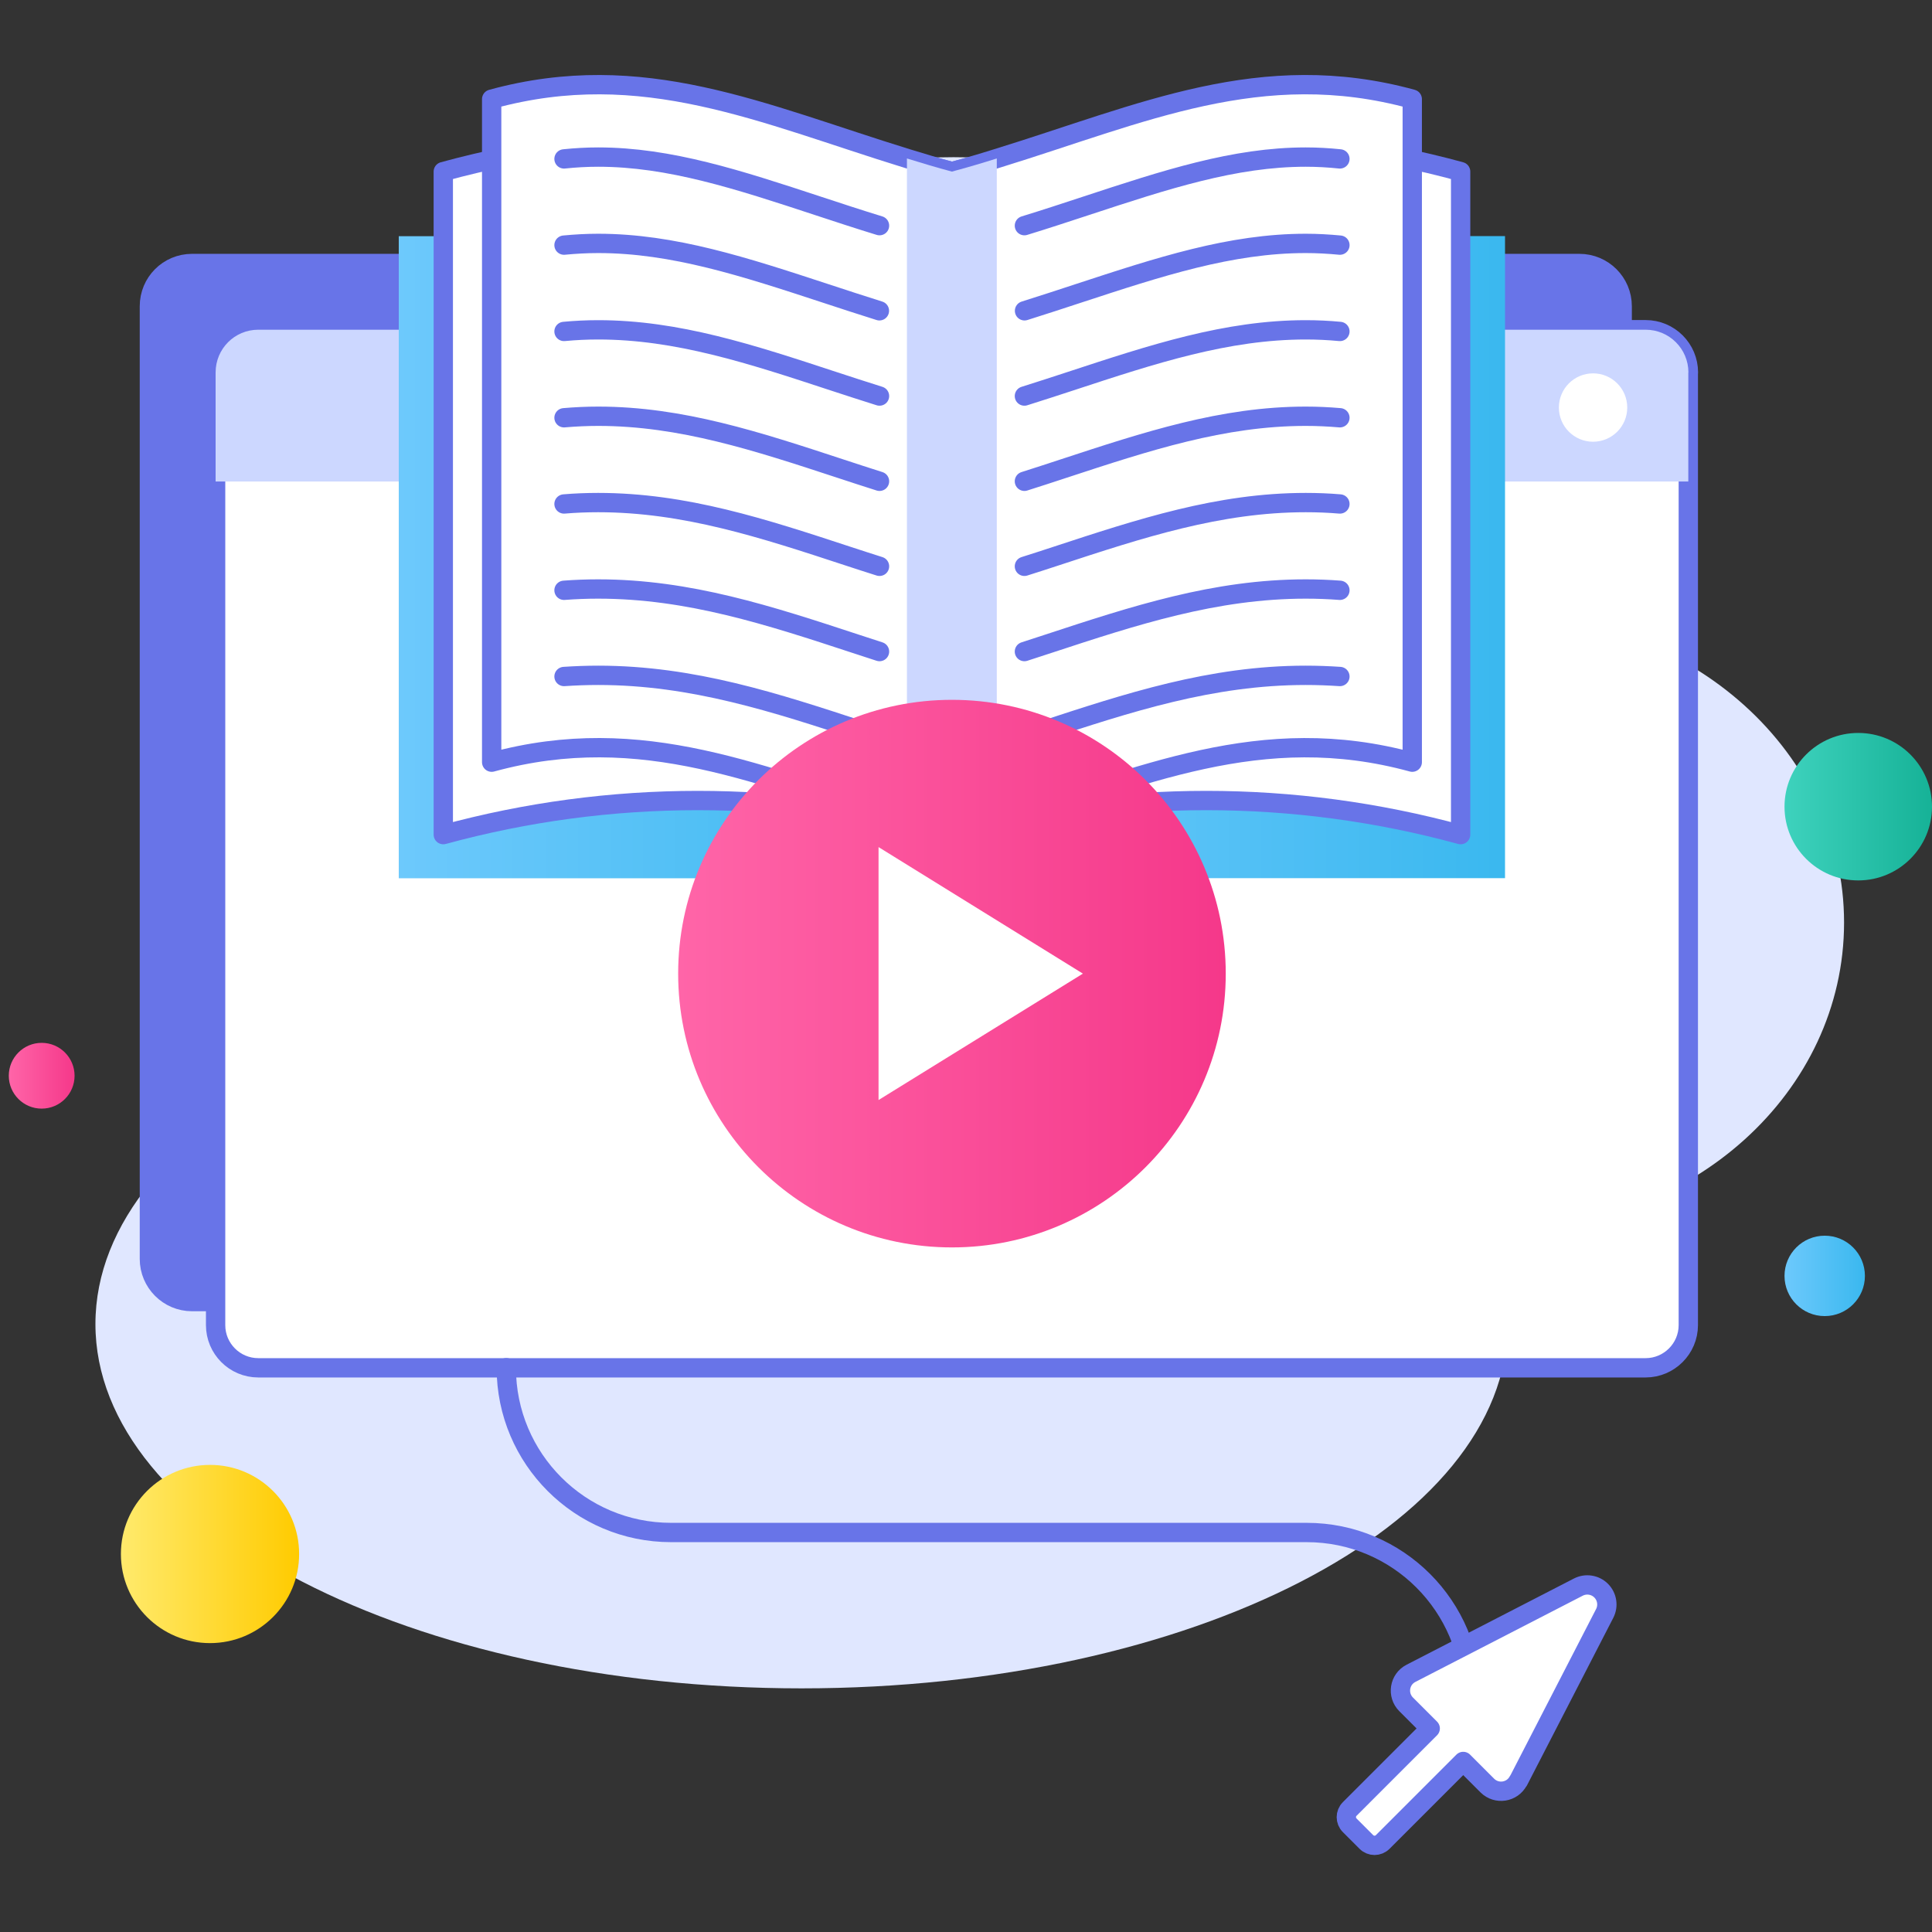 <svg width="200" height="200" viewBox="0 0 200 200" fill="none" xmlns="http://www.w3.org/2000/svg">
<rect x="0" y="0" width="200" height="200" fill="#333333" stroke="none"/>
<path d="M98.715 128.843C129.8 128.843 155 103.643 155 72.558C155 41.472 129.8 16.273 98.715 16.273C67.629 16.273 42.43 41.472 42.43 72.558C42.43 103.643 67.629 128.843 98.715 128.843Z" fill="#E0E7FF"/>
<path d="M82.978 174.778C123.35 174.778 156.078 157.894 156.078 137.066C156.078 116.238 123.35 99.353 82.978 99.353C42.607 99.353 9.879 116.238 9.879 137.066C9.879 157.894 42.607 174.778 82.978 174.778Z" fill="#E0E7FF"/>
<path d="M155.755 127.262C175.164 127.262 190.897 113.043 190.897 95.503C190.897 77.963 175.164 63.744 155.755 63.744C136.347 63.744 120.613 77.963 120.613 95.503C120.613 113.043 136.347 127.262 155.755 127.262Z" fill="#E0E7FF"/>
<path d="M4.315 114.765C6.196 114.765 7.72 113.241 7.72 111.36C7.72 109.48 6.196 107.955 4.315 107.955C2.435 107.955 0.91 109.48 0.91 111.36C0.91 113.241 2.435 114.765 4.315 114.765Z" fill="url(#paint0_linear_266_252)"/>
<path d="M21.741 170.094C26.835 170.094 30.966 165.963 30.966 160.869C30.966 155.774 26.835 151.644 21.741 151.644C16.646 151.644 12.516 155.774 12.516 160.869C12.516 165.963 16.646 170.094 21.741 170.094Z" fill="url(#paint1_linear_266_252)"/>
<path d="M192.366 91.141C196.582 91.141 200 87.723 200 83.507C200 79.291 196.582 75.874 192.366 75.874C188.15 75.874 184.732 79.291 184.732 83.507C184.732 87.723 188.15 91.141 192.366 91.141Z" fill="url(#paint2_linear_266_252)"/>
<path d="M188.894 136.242C191.193 136.242 193.056 134.379 193.056 132.08C193.056 129.782 191.193 127.918 188.894 127.918C186.596 127.918 184.732 129.782 184.732 132.08C184.732 134.379 186.596 136.242 188.894 136.242Z" fill="url(#paint3_linear_266_252)"/>
<path d="M169.075 51.637H28.006V135.886H169.075V51.637Z" fill="#E8FAFC"/>
<path d="M167.929 31.706V130.322C167.929 132.759 165.937 134.74 163.511 134.74H19.883C17.434 134.74 15.465 132.748 15.465 130.322V31.706C15.465 29.247 17.434 27.277 19.883 27.277H163.5C165.937 27.277 167.929 29.247 167.929 31.706Z" fill="#6874E8" stroke="#6874E8" stroke-width="2" stroke-linecap="round" stroke-linejoin="round"/>
<path d="M174.773 38.561V137.177C174.773 139.614 172.781 141.595 170.355 141.595H26.738C24.29 141.595 22.32 139.603 22.32 137.177V38.561C22.32 36.102 24.29 34.132 26.738 34.132H170.355C172.792 34.132 174.784 36.102 174.784 38.561H174.773Z" fill="white" stroke="#6874E8" stroke-width="2" stroke-linecap="round" stroke-linejoin="round"/>
<g style="mix-blend-mode:darken">
<path d="M174.773 38.561V49.845H22.32V38.561C22.32 36.102 24.29 34.132 26.738 34.132H170.355C172.792 34.132 174.784 36.102 174.784 38.561H174.773Z" fill="#CCD7FF"/>
</g>
<path d="M137.638 45.728C139.593 45.728 141.177 44.143 141.177 42.189C141.177 40.235 139.593 38.65 137.638 38.65C135.684 38.65 134.1 40.235 134.1 42.189C134.1 44.143 135.684 45.728 137.638 45.728Z" fill="white"/>
<path d="M151.281 45.728C153.235 45.728 154.82 44.143 154.82 42.189C154.82 40.235 153.235 38.65 151.281 38.65C149.327 38.65 147.742 40.235 147.742 42.189C147.742 44.143 149.327 45.728 151.281 45.728Z" fill="white"/>
<path d="M164.914 45.728C166.868 45.728 168.452 44.143 168.452 42.189C168.452 40.235 166.868 38.65 164.914 38.65C162.959 38.65 161.375 40.235 161.375 42.189C161.375 44.143 162.959 45.728 164.914 45.728Z" fill="white"/>
<path d="M52.41 141.584C52.41 151.009 60.044 158.643 69.469 158.643H135.269C144.694 158.643 152.328 166.277 152.328 175.702V179.697" stroke="#6874E8" stroke-width="2" stroke-linecap="round" stroke-linejoin="round"/>
<path d="M157.192 184.348L166.117 167.022C166.518 166.243 166.373 165.286 165.75 164.663C165.127 164.04 164.17 163.895 163.391 164.296L146.065 173.221C144.852 173.844 144.596 175.468 145.564 176.437L148.056 178.929L139.722 187.264C139.254 187.731 139.254 188.488 139.722 188.955L141.446 190.68C141.914 191.148 142.671 191.148 143.138 190.68L151.473 182.345L153.965 184.838C154.934 185.806 156.558 185.55 157.181 184.337L157.192 184.348Z" fill="white" stroke="#6874E8" stroke-width="2" stroke-linecap="round" stroke-linejoin="round"/>
<path d="M98.546 24.451H41.281V90.918H98.546V24.451Z" fill="url(#paint4_linear_266_252)"/>
<path d="M98.534 90.907H155.799V24.44H98.534V90.907Z" fill="url(#paint5_linear_266_252)"/>
<path d="M45.889 17.763V86.4C63.126 81.693 81.309 81.693 98.546 86.4V17.763C81.309 13.056 63.126 13.056 45.889 17.763Z" fill="white" stroke="#6874E8" stroke-width="2" stroke-linecap="round" stroke-linejoin="round"/>
<path d="M98.546 17.763V86.4C96.955 85.978 95.419 85.521 93.895 85.043C78.861 80.403 66.542 74.616 50.897 78.9V10.263C66.542 5.979 78.861 11.777 93.895 16.406C95.419 16.873 96.955 17.34 98.546 17.763Z" fill="white" stroke="#6874E8" stroke-width="2" stroke-linecap="round" stroke-linejoin="round"/>
<path d="M91.047 76.263C90.491 76.074 89.923 75.895 89.367 75.718C80.287 72.735 71.718 69.909 61.925 69.909C60.735 69.909 59.555 69.953 58.387 70.031" fill="white"/>
<path d="M91.047 76.263C90.491 76.074 89.923 75.895 89.367 75.718C80.287 72.735 71.718 69.909 61.925 69.909C60.735 69.909 59.555 69.953 58.387 70.031" stroke="#6874E8" stroke-width="2" stroke-linecap="round" stroke-linejoin="round"/>
<path d="M58.387 61.107C59.555 61.018 60.735 60.973 61.925 60.973C71.317 60.973 79.652 63.711 88.588 66.648C89.4 66.915 90.213 67.183 91.047 67.45" fill="white"/>
<path d="M58.387 61.107C59.555 61.018 60.735 60.973 61.925 60.973C71.317 60.973 79.652 63.711 88.588 66.648C89.4 66.915 90.213 67.183 91.047 67.45" stroke="#6874E8" stroke-width="2" stroke-linecap="round" stroke-linejoin="round"/>
<path d="M58.387 52.171C59.555 52.071 60.735 52.026 61.925 52.026C70.917 52.026 79.007 54.686 87.809 57.579C88.866 57.924 89.946 58.28 91.047 58.625" fill="white"/>
<path d="M58.387 52.171C59.555 52.071 60.735 52.026 61.925 52.026C70.917 52.026 79.007 54.686 87.809 57.579C88.866 57.924 89.946 58.28 91.047 58.625" stroke="#6874E8" stroke-width="2" stroke-linecap="round" stroke-linejoin="round"/>
<path d="M58.387 43.246C59.555 43.146 60.735 43.09 61.925 43.09C70.516 43.09 78.361 45.672 87.03 48.521C88.343 48.955 89.678 49.389 91.047 49.823" fill="white"/>
<path d="M58.387 43.246C59.555 43.146 60.735 43.09 61.925 43.09C70.516 43.09 78.361 45.672 87.03 48.521C88.343 48.955 89.678 49.389 91.047 49.823" stroke="#6874E8" stroke-width="2" stroke-linecap="round" stroke-linejoin="round"/>
<path d="M58.387 34.311C59.555 34.2 60.735 34.144 61.925 34.144C70.116 34.144 77.727 36.648 86.251 39.452C87.82 39.964 89.411 40.487 91.047 40.999" fill="white"/>
<path d="M58.387 34.311C59.555 34.2 60.735 34.144 61.925 34.144C70.116 34.144 77.727 36.648 86.251 39.452C87.82 39.964 89.411 40.487 91.047 40.999" stroke="#6874E8" stroke-width="2" stroke-linecap="round" stroke-linejoin="round"/>
<path d="M58.387 25.375C59.555 25.264 60.735 25.197 61.925 25.197C69.715 25.197 77.082 27.623 85.461 30.371C87.275 30.972 89.133 31.573 91.036 32.174" fill="white"/>
<path d="M58.387 25.375C59.555 25.264 60.735 25.197 61.925 25.197C69.715 25.197 77.082 27.623 85.461 30.371C87.275 30.972 89.133 31.573 91.036 32.174" stroke="#6874E8" stroke-width="2" stroke-linecap="round" stroke-linejoin="round"/>
<path d="M58.387 16.45C59.555 16.328 60.735 16.261 61.925 16.261C69.314 16.261 76.436 18.598 84.682 21.313C86.752 21.992 88.866 22.693 91.047 23.36" fill="white"/>
<path d="M58.387 16.45C59.555 16.328 60.735 16.261 61.925 16.261C69.314 16.261 76.436 18.598 84.682 21.313C86.752 21.992 88.866 22.693 91.047 23.36" stroke="#6874E8" stroke-width="2" stroke-linecap="round" stroke-linejoin="round"/>
<path d="M151.204 17.763V86.4C133.967 81.693 115.784 81.693 98.547 86.4V17.763C115.784 13.056 133.967 13.056 151.204 17.763Z" fill="white" stroke="#6874E8" stroke-width="2" stroke-linecap="round" stroke-linejoin="round"/>
<path d="M146.197 10.263V78.9C130.551 74.616 118.243 80.414 103.198 85.043C101.674 85.51 100.138 85.978 98.547 86.4V17.763C100.138 17.34 101.674 16.884 103.198 16.406C118.254 11.765 130.551 5.979 146.197 10.263Z" fill="white" stroke="#6874E8" stroke-width="2" stroke-linecap="round" stroke-linejoin="round"/>
<path d="M106.047 76.263C106.603 76.074 107.171 75.895 107.727 75.718C116.808 72.735 125.376 69.909 135.169 69.909C136.359 69.909 137.539 69.953 138.707 70.031" fill="white"/>
<path d="M106.047 76.263C106.603 76.074 107.171 75.895 107.727 75.718C116.808 72.735 125.376 69.909 135.169 69.909C136.359 69.909 137.539 69.953 138.707 70.031" stroke="#6874E8" stroke-width="2" stroke-linecap="round" stroke-linejoin="round"/>
<path d="M138.707 61.107C137.539 61.018 136.359 60.973 135.169 60.973C125.777 60.973 117.442 63.711 108.506 66.648C107.694 66.915 106.881 67.183 106.047 67.45" fill="white"/>
<path d="M138.707 61.107C137.539 61.018 136.359 60.973 135.169 60.973C125.777 60.973 117.442 63.711 108.506 66.648C107.694 66.915 106.881 67.183 106.047 67.45" stroke="#6874E8" stroke-width="2" stroke-linecap="round" stroke-linejoin="round"/>
<path d="M138.707 52.171C137.539 52.071 136.359 52.026 135.169 52.026C126.177 52.026 118.087 54.686 109.285 57.579C108.228 57.924 107.149 58.28 106.047 58.625" fill="white"/>
<path d="M138.707 52.171C137.539 52.071 136.359 52.026 135.169 52.026C126.177 52.026 118.087 54.686 109.285 57.579C108.228 57.924 107.149 58.28 106.047 58.625" stroke="#6874E8" stroke-width="2" stroke-linecap="round" stroke-linejoin="round"/>
<path d="M138.707 43.246C137.539 43.146 136.359 43.09 135.169 43.09C126.578 43.09 118.733 45.672 110.064 48.521C108.751 48.955 107.416 49.389 106.047 49.823" fill="white"/>
<path d="M138.707 43.246C137.539 43.146 136.359 43.09 135.169 43.09C126.578 43.09 118.733 45.672 110.064 48.521C108.751 48.955 107.416 49.389 106.047 49.823" stroke="#6874E8" stroke-width="2" stroke-linecap="round" stroke-linejoin="round"/>
<path d="M138.707 34.311C137.539 34.2 136.359 34.144 135.169 34.144C126.979 34.144 119.367 36.648 110.843 39.452C109.274 39.964 107.683 40.487 106.047 40.999" fill="white"/>
<path d="M138.707 34.311C137.539 34.2 136.359 34.144 135.169 34.144C126.979 34.144 119.367 36.648 110.843 39.452C109.274 39.964 107.683 40.487 106.047 40.999" stroke="#6874E8" stroke-width="2" stroke-linecap="round" stroke-linejoin="round"/>
<path d="M138.708 25.375C137.54 25.264 136.36 25.197 135.169 25.197C127.38 25.197 120.013 27.623 111.634 30.371C109.82 30.972 107.961 31.573 106.059 32.174" fill="white"/>
<path d="M138.708 25.375C137.54 25.264 136.36 25.197 135.169 25.197C127.38 25.197 120.013 27.623 111.634 30.371C109.82 30.972 107.961 31.573 106.059 32.174" stroke="#6874E8" stroke-width="2" stroke-linecap="round" stroke-linejoin="round"/>
<path d="M138.707 16.45C137.539 16.328 136.359 16.261 135.169 16.261C127.78 16.261 120.658 18.598 112.412 21.313C110.342 21.992 108.228 22.693 106.047 23.36" fill="white"/>
<path d="M138.707 16.45C137.539 16.328 136.359 16.261 135.169 16.261C127.78 16.261 120.658 18.598 112.412 21.313C110.342 21.992 108.228 22.693 106.047 23.36" stroke="#6874E8" stroke-width="2" stroke-linecap="round" stroke-linejoin="round"/>
<g style="mix-blend-mode:darken">
<path d="M103.188 16.405V85.042C101.663 85.51 100.128 85.977 98.536 86.4C96.945 85.977 95.409 85.521 93.885 85.042V16.405C95.409 16.873 96.945 17.34 98.536 17.763C100.128 17.34 101.663 16.884 103.188 16.405Z" fill="#CCD7FF"/>
</g>
<path d="M98.546 129.132C114.199 129.132 126.889 116.442 126.889 100.789C126.889 85.136 114.199 72.446 98.546 72.446C82.893 72.446 70.203 85.136 70.203 100.789C70.203 116.442 82.893 129.132 98.546 129.132Z" fill="url(#paint6_linear_266_252)"/>
<path d="M90.947 113.875V87.691L112.101 100.789L90.947 113.875Z" fill="white"/>
<defs>
<linearGradient id="paint0_linear_266_252" x1="0.91" y1="111.36" x2="7.72" y2="111.36" gradientUnits="userSpaceOnUse">
<stop stop-color="#FF65A8"/>
<stop offset="1" stop-color="#F5388A"/>
</linearGradient>
<linearGradient id="paint1_linear_266_252" x1="12.527" y1="160.869" x2="30.966" y2="160.869" gradientUnits="userSpaceOnUse">
<stop stop-color="#FFEA6C"/>
<stop offset="1" stop-color="#FFCB00"/>
</linearGradient>
<linearGradient id="paint2_linear_266_252" x1="184.732" y1="83.507" x2="200" y2="83.507" gradientUnits="userSpaceOnUse">
<stop stop-color="#3ED2BD"/>
<stop offset="1" stop-color="#16B297"/>
</linearGradient>
<linearGradient id="paint3_linear_266_252" x1="184.732" y1="132.08" x2="193.056" y2="132.08" gradientUnits="userSpaceOnUse">
<stop stop-color="#6DC9FC"/>
<stop offset="1" stop-color="#3AB8EF"/>
</linearGradient>
<linearGradient id="paint4_linear_266_252" x1="41.281" y1="57.679" x2="98.546" y2="57.679" gradientUnits="userSpaceOnUse">
<stop stop-color="#6DC9FC"/>
<stop offset="1" stop-color="#3AB8EF"/>
</linearGradient>
<linearGradient id="paint5_linear_266_252" x1="98.546" y1="57.679" x2="155.81" y2="57.679" gradientUnits="userSpaceOnUse">
<stop stop-color="#6DC9FC"/>
<stop offset="1" stop-color="#3AB8EF"/>
</linearGradient>
<linearGradient id="paint6_linear_266_252" x1="70.203" y1="100.789" x2="126.878" y2="100.789" gradientUnits="userSpaceOnUse">
<stop stop-color="#FF65A8"/>
<stop offset="1" stop-color="#F5388A"/>
</linearGradient>
</defs>
</svg>
